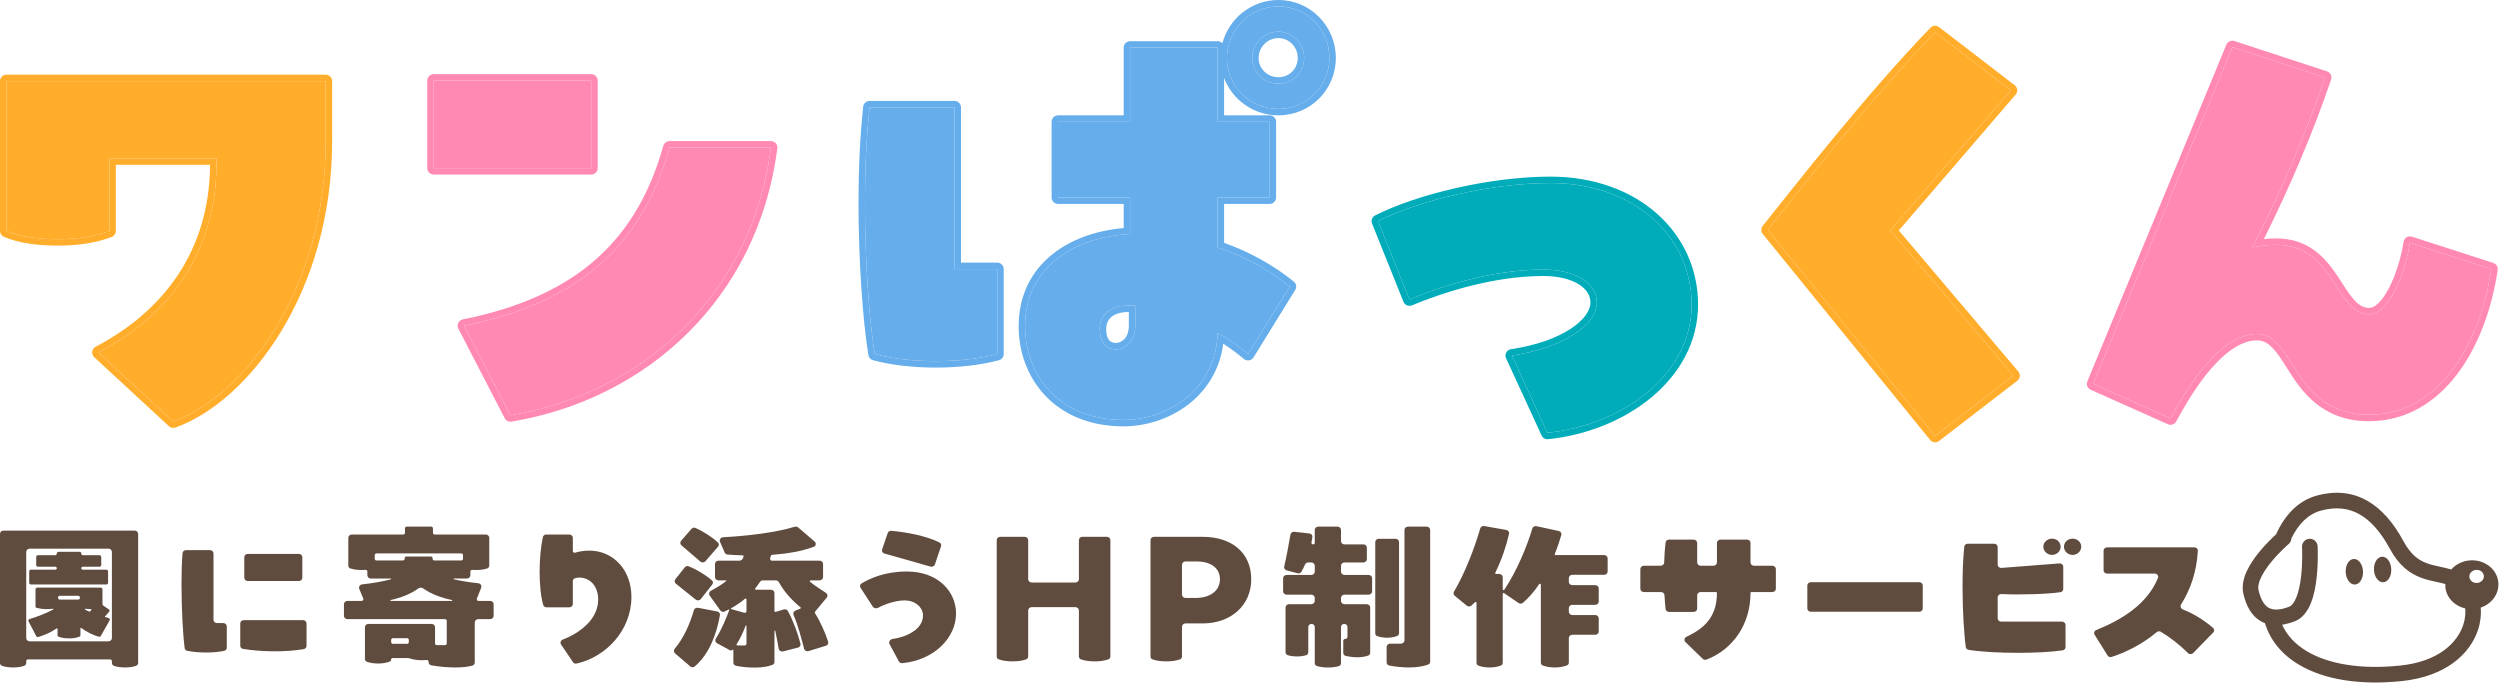 <svg width="587" height="161" viewBox="0 0 587 161" fill="none" xmlns="http://www.w3.org/2000/svg">
<path d="M565.86 57.007L584.963 63.173C582.303 81.066 572.51 97.388 556.188 97.388C545.911 97.388 541.438 90.739 538.294 85.661C535.876 81.792 533.7 78.406 529.952 78.406C520.038 78.406 511.574 94.849 509.64 98.235L491.504 90.134L524.148 11.063L545.911 18.197C541.559 31.012 535.634 44.916 528.864 58.095C530.677 57.732 532.491 57.49 534.425 57.49C548.329 57.49 548.329 73.812 556.309 73.812C560.782 73.812 564.651 64.624 565.86 57.007Z" fill="#FF89B2"/>
<path d="M522.814 10.354C523.155 9.711 523.915 9.396 524.619 9.627L546.382 16.76C546.766 16.886 547.083 17.16 547.263 17.52C547.444 17.881 547.471 18.3 547.342 18.682C543.254 30.718 537.791 43.696 531.548 56.141C532.481 56.038 533.436 55.979 534.425 55.979C542.164 55.979 546.035 60.619 548.844 64.809C550.296 66.974 551.361 68.834 552.615 70.267C553.808 71.629 554.925 72.3 556.309 72.3L556.309 73.812L555.94 73.8C548.326 73.305 548.112 57.49 534.425 57.49C532.491 57.49 530.677 57.732 528.864 58.095C535.634 44.916 541.559 31.012 545.911 18.197L524.148 11.063L491.504 90.134L509.64 98.235C511.574 94.849 520.038 78.406 529.952 78.406C533.7 78.406 535.876 81.792 538.294 85.661C541.339 90.58 545.633 96.975 555.242 97.37L556.188 97.388C572 97.388 581.685 82.071 584.693 64.846L584.963 63.173L565.86 57.007C564.651 64.624 560.782 73.812 556.309 73.812L556.309 72.3C556.886 72.3 557.609 72.004 558.467 71.173C559.318 70.347 560.169 69.115 560.965 67.572C562.556 64.491 563.783 60.45 564.367 56.77L564.403 56.609C564.503 56.24 564.741 55.921 565.07 55.719C565.446 55.488 565.904 55.433 566.324 55.568L585.427 61.735C586.13 61.962 586.567 62.664 586.458 63.395C585.102 72.519 581.917 81.334 576.9 87.908C571.862 94.51 564.923 98.9 556.188 98.9C545.045 98.9 540.179 91.576 537.012 86.46C535.782 84.493 534.721 82.834 533.547 81.646C532.415 80.501 531.298 79.917 529.951 79.917C527.898 79.918 525.815 80.77 523.75 82.255C521.687 83.738 519.739 85.784 517.988 87.99C514.481 92.411 511.95 97.238 510.952 98.984C510.567 99.659 509.733 99.931 509.023 99.614L490.888 91.513C490.142 91.18 489.795 90.314 490.107 89.558L522.752 10.486L522.814 10.354Z" fill="#FF89B2"/>
<path d="M454.363 7.556L472.136 21.219L443.845 54.104L472.741 88.199L454.363 102.345L415.07 53.983C423.17 43.828 439.734 22.669 454.363 7.556Z" fill="#FFAD2B"/>
<path d="M453.381 6.408C453.919 5.948 454.713 5.919 455.284 6.358L473.058 20.02C473.387 20.273 473.597 20.651 473.639 21.063C473.682 21.476 473.553 21.889 473.282 22.204L445.831 54.111L473.893 87.222C474.16 87.538 474.287 87.948 474.243 88.359C474.199 88.769 473.99 89.144 473.663 89.396L455.285 103.543C454.636 104.042 453.708 103.933 453.191 103.298L413.897 54.936C413.449 54.385 413.446 53.596 413.888 53.041C421.969 42.911 438.586 21.683 453.278 6.505L453.381 6.408ZM454.363 7.556C439.734 22.669 423.17 43.828 415.07 53.983L454.363 102.345L472.741 88.199L443.845 54.104L472.136 21.219L454.363 7.556Z" fill="#FFAD2B"/>
<path d="M363.341 101.62L354.998 83.485C367.331 81.671 374.948 76.109 374.948 71.032C374.948 66.558 369.991 63.294 362.374 63.294C350.041 63.294 337.588 67.525 330.939 70.306L323.563 51.929C333.115 47.093 350.041 42.982 364.066 42.982C383.894 42.982 397.194 55.677 397.194 71.515C397.194 88.079 380.872 99.807 363.341 101.62Z" fill="#00ACBA"/>
<path d="M373.436 71.031C373.436 69.43 372.572 67.931 370.713 66.764C368.829 65.582 365.987 64.804 362.373 64.804C350.335 64.804 338.1 68.949 331.521 71.7C331.148 71.856 330.729 71.856 330.356 71.7C329.982 71.543 329.687 71.244 329.536 70.869L322.161 52.491C321.87 51.764 322.181 50.934 322.88 50.58C332.663 45.627 349.827 41.471 364.066 41.471C384.555 41.471 398.705 54.678 398.705 71.515C398.705 80.336 394.349 87.807 387.81 93.259C381.283 98.701 372.528 102.188 363.496 103.122C362.853 103.189 362.238 102.839 361.967 102.252L353.626 84.116C353.427 83.684 353.443 83.183 353.67 82.764C353.897 82.346 354.307 82.059 354.778 81.989C360.784 81.106 365.551 79.321 368.771 77.216C372.06 75.067 373.436 72.805 373.436 71.031ZM374.948 71.032C374.948 76.109 367.331 81.671 354.998 83.485L363.341 101.62C380.598 99.835 396.684 88.442 397.182 72.287L397.194 71.515C397.194 55.924 384.307 43.379 364.991 42.991L364.066 42.982C350.041 42.982 333.115 47.093 323.563 51.929L330.939 70.306C337.588 67.525 350.041 63.294 362.374 63.294C369.991 63.294 374.948 66.558 374.948 71.032Z" fill="#00ACBA"/>
<path d="M300.174 1.511C306.824 1.511 312.144 6.952 312.144 13.602C312.144 20.251 306.824 25.571 300.174 25.571C293.525 25.571 288.084 20.251 288.084 13.602C288.084 6.952 293.525 1.511 300.174 1.511ZM300.174 19.647C303.56 19.647 306.219 16.987 306.219 13.602C306.219 10.216 303.56 7.436 300.174 7.436C296.789 7.436 294.008 10.216 294.008 13.602C294.008 16.987 296.789 19.647 300.174 19.647ZM265.354 28.594V11.184H285.908V28.594H298.119V46.367H285.908V58.094C292.074 60.15 297.877 63.293 302.834 67.283L293.041 83.121C290.986 81.429 288.567 79.615 285.908 78.164C285.545 91.343 274.301 98.597 263.782 98.597C248.669 98.597 240.69 88.078 240.69 76.593C240.69 63.051 251.813 55.676 265.354 54.951V46.367H248.427V28.594H265.354ZM204.177 25.208H224.126V63.172H234.161V83.121C226.06 85.297 213.849 85.418 205.386 83.121C204.056 74.9 203.089 61.117 203.089 47.455C203.089 39.717 203.451 31.858 204.177 25.208ZM266.563 76.472V71.756H264.87C261.122 71.756 258.221 73.57 258.221 77.318C258.221 80.341 259.671 82.033 261.969 82.033C264.387 82.033 266.563 79.978 266.563 76.472Z" fill="#65ADEB"/>
<path d="M312.144 13.602C312.144 6.952 306.824 1.511 300.174 1.511C293.525 1.511 288.084 6.952 288.084 13.602C288.084 20.251 293.525 25.571 300.174 25.571C306.824 25.571 312.144 20.251 312.144 13.602ZM204.177 25.208C203.451 31.858 203.089 39.717 203.089 47.455L203.1 50.016C203.211 62.818 204.139 75.413 205.386 83.121C213.849 85.418 226.06 85.297 234.161 83.121V63.172H224.126V25.208H204.177ZM265.052 76.472V73.268H264.871C263.217 73.268 261.914 73.671 261.063 74.328C260.264 74.945 259.732 75.881 259.732 77.318C259.732 78.607 260.043 79.408 260.406 79.857C260.738 80.265 261.224 80.522 261.969 80.522L261.969 82.033L261.549 82.013C259.633 81.829 258.395 80.367 258.238 77.869L258.221 77.318C258.221 73.804 260.771 71.99 264.179 71.778L264.87 71.756H266.563V76.472L266.556 76.796C266.427 80.104 264.311 82.033 261.969 82.033L261.969 80.522C263.39 80.522 265.052 79.315 265.052 76.472ZM304.708 13.602C304.708 11.012 302.686 8.947 300.174 8.947C297.623 8.947 295.519 11.051 295.519 13.602C295.519 16.113 297.584 18.135 300.174 18.136L300.174 19.647C296.789 19.647 294.008 16.987 294.008 13.602C294.008 10.216 296.789 7.436 300.174 7.436C303.56 7.436 306.219 10.216 306.219 13.602C306.219 16.987 303.56 19.647 300.174 19.647L300.174 18.136C302.724 18.136 304.708 16.152 304.708 13.602ZM225.638 61.661H234.161C234.995 61.661 235.672 62.337 235.672 63.172V83.121C235.672 83.805 235.213 84.403 234.553 84.581C226.203 86.824 213.72 86.949 204.99 84.579C204.418 84.424 203.989 83.949 203.894 83.363C202.547 75.036 201.578 61.167 201.578 47.455C201.578 39.676 201.942 31.76 202.675 25.044L202.697 24.904C202.839 24.208 203.454 23.697 204.177 23.697H224.126C224.961 23.697 225.637 24.374 225.638 25.208V61.661ZM313.654 13.602C313.654 21.086 307.658 27.082 300.174 27.082C294.358 27.082 289.348 23.453 287.419 18.301V27.082H298.119C298.954 27.083 299.631 27.759 299.631 28.594V46.366C299.631 47.201 298.954 47.877 298.119 47.877H287.419V57.017C293.366 59.127 298.96 62.224 303.782 66.106C304.376 66.584 304.521 67.429 304.12 68.078L294.326 83.917C294.097 84.288 293.718 84.541 293.287 84.612C292.857 84.683 292.417 84.566 292.08 84.289C290.613 83.08 288.979 81.829 287.222 80.704C285.567 93.315 274.218 100.109 263.782 100.109C255.855 100.108 249.673 97.339 245.476 92.946C241.295 88.57 239.179 82.68 239.179 76.592C239.179 69.358 242.171 63.701 246.992 59.792C251.446 56.181 257.389 54.114 263.842 53.545V47.877H248.428C247.594 47.877 246.917 47.201 246.917 46.366V28.594C246.917 27.759 247.594 27.082 248.428 27.082H263.842V11.184C263.842 10.35 264.519 9.673 265.354 9.673H285.908C286.347 9.673 286.74 9.861 287.016 10.16C288.55 4.33 293.878 0 300.174 0C307.678 0 313.654 6.137 313.654 13.602ZM265.354 28.594H248.427V46.367H265.354V54.951C251.813 55.676 240.69 63.051 240.69 76.593L240.696 77.131C240.938 88.226 248.655 98.274 263.079 98.59L263.782 98.597C274.301 98.597 285.545 91.343 285.908 78.164C288.567 79.615 290.986 81.429 293.041 83.121L302.834 67.283C297.877 63.293 292.074 60.15 285.908 58.094V46.367H298.119V28.594H285.908V11.184H265.354V28.594Z" fill="#65ADEB"/>
<path d="M101.834 39.476V18.922H138.83V39.476H101.834ZM119.848 97.51L108.967 76.472C136.896 70.911 151.041 56.644 157.208 34.64H181.026C176.552 69.218 151.041 92.311 119.848 97.51Z" fill="#FF89B2"/>
<path d="M181.025 33.127C181.46 33.127 181.874 33.315 182.161 33.641C182.448 33.968 182.58 34.403 182.524 34.834C177.958 70.127 151.89 93.701 120.096 99C119.45 99.108 118.807 98.786 118.505 98.203L107.625 77.166C107.407 76.745 107.399 76.245 107.605 75.817C107.81 75.389 108.206 75.082 108.672 74.989C122.441 72.247 132.689 67.385 140.238 60.598C147.78 53.816 152.729 45.019 155.752 34.231L155.839 33.997C156.085 33.473 156.614 33.128 157.207 33.127H181.025ZM157.208 34.64C151.041 56.644 136.896 70.911 108.967 76.472L119.848 97.51C151.041 92.311 176.552 69.218 181.026 34.64H157.208ZM138.83 18.922H101.834V39.476H138.83V18.922ZM140.341 39.475C140.341 40.31 139.664 40.986 138.83 40.986H101.834C100.999 40.986 100.323 40.31 100.323 39.475V18.922C100.323 18.087 100.999 17.411 101.834 17.411H138.83C139.664 17.411 140.341 18.087 140.341 18.922V39.475Z" fill="#FF89B2"/>
<path d="M1.511 54.226V19.043H76.471V33.189C76.471 68.009 57.248 93.036 40.684 98.961L23.153 82.76C39.717 74.054 50.84 59.304 50.84 38.267V37.179H25.692V54.226C22.186 55.556 18.196 56.161 13.601 56.161C8.765 56.161 4.654 55.556 1.511 54.226Z" fill="#FFAD2B"/>
<path d="M1.511 19.043V54.226C4.458 55.473 8.255 56.081 12.703 56.153L13.601 56.161C18.196 56.161 22.186 55.556 25.692 54.226V37.179H50.84V38.267C50.84 59.304 39.717 74.054 23.153 82.76L40.684 98.961C57.248 93.036 76.471 68.009 76.471 33.189V19.043H1.511ZM77.982 33.188C77.982 50.877 73.099 66.11 66.081 77.693C59.082 89.244 49.893 97.271 41.193 100.383C40.663 100.573 40.072 100.452 39.658 100.07L22.126 83.868C21.766 83.535 21.59 83.048 21.654 82.562C21.718 82.075 22.015 81.65 22.45 81.421C38.483 72.995 49.178 58.857 49.325 38.69H27.203V54.225C27.203 54.853 26.815 55.416 26.228 55.639C22.506 57.051 18.325 57.671 13.602 57.671C8.665 57.671 4.327 57.057 0.922 55.617C0.363 55.38 0 54.832 0 54.225V19.043C0 18.209 0.677 17.532 1.511 17.532H76.471C77.306 17.532 77.982 18.209 77.982 19.043V33.188Z" fill="#FFAD2B"/>
<path d="M0.465 156.332C0.174 156.229 0 155.957 0 155.665V125.351C0 124.924 0.368 124.579 0.821 124.579H31.614C32.068 124.579 32.435 124.924 32.435 125.351V155.645C32.435 155.947 32.248 156.226 31.946 156.33C31.186 156.59 30.368 156.721 29.356 156.721C28.347 156.721 27.475 156.591 26.742 156.332C26.451 156.229 26.276 155.957 26.276 155.665V155.216C26.276 155.003 26.093 154.83 25.866 154.83H6.569C6.342 154.83 6.159 155.003 6.159 155.216V155.655C6.159 155.952 5.978 156.228 5.681 156.33C4.924 156.59 4.057 156.721 3.079 156.721C2.07 156.721 1.199 156.591 0.465 156.332ZM26.276 129.595C26.276 129.169 25.909 128.823 25.455 128.823H6.98C6.526 128.823 6.159 129.169 6.159 129.595V149.814C6.159 150.24 6.526 150.585 6.98 150.585H25.455C25.909 150.585 26.276 150.24 26.276 149.814V129.595ZM23.772 132.682C23.772 132.895 23.588 133.068 23.361 133.068H19.461C19.257 133.068 19.092 133.223 19.092 133.415C19.092 133.607 19.257 133.762 19.461 133.762H24.963C25.189 133.762 25.373 133.935 25.373 134.148V136.849C25.373 137.062 25.189 137.235 24.963 137.235H7.267C7.04 137.235 6.857 137.062 6.857 136.849V134.148C6.857 133.935 7.04 133.762 7.267 133.762H12.974C13.178 133.762 13.344 133.607 13.344 133.415C13.344 133.223 13.178 133.068 12.974 133.068H8.909C8.683 133.068 8.499 132.895 8.499 132.682V130.753C8.499 130.539 8.683 130.367 8.909 130.367H12.933C13.16 130.367 13.344 130.194 13.344 129.981V129.942C13.344 129.729 13.527 129.556 13.754 129.556H18.681C18.908 129.556 19.092 129.729 19.092 129.942V129.981C19.092 130.194 19.275 130.367 19.502 130.367H23.361C23.588 130.367 23.772 130.539 23.772 130.753V132.682ZM8.641 142.748C8.46 142.707 8.335 142.553 8.335 142.378V138.354C8.335 138.141 8.518 137.968 8.745 137.968H23.649C23.876 137.968 24.059 138.141 24.059 138.354V141.862C24.059 141.985 24.122 142.101 24.229 142.174L25.554 143.08C25.729 143.199 25.776 143.427 25.649 143.592C25.385 143.938 25.034 144.34 24.657 144.729C24.608 144.78 24.629 144.862 24.698 144.884C24.944 144.961 25.227 145.036 25.481 145.1C25.739 145.164 25.868 145.436 25.743 145.658L23.676 149.316C23.588 149.472 23.397 149.553 23.216 149.504C21.747 149.106 20.32 148.35 19.054 147.429C18.986 147.38 18.886 147.425 18.886 147.505V149.146C18.886 149.295 18.796 149.431 18.65 149.489C17.878 149.796 17.149 149.891 16.218 149.891C15.26 149.891 14.401 149.767 13.73 149.49C13.591 149.433 13.508 149.3 13.508 149.157V147.612C13.508 147.533 13.412 147.487 13.344 147.533C12.071 148.389 10.631 149.085 8.993 149.566C8.803 149.622 8.599 149.537 8.511 149.369L6.698 145.896C6.587 145.684 6.704 145.429 6.943 145.355C8.661 144.829 10.682 144.083 12.492 143.118C12.592 143.065 12.532 142.915 12.418 142.93C11.993 142.988 11.526 143.023 11.003 143.023C10.11 143.023 9.34 142.906 8.641 142.748ZM14.041 139.897C13.815 139.897 13.631 140.07 13.631 140.283V140.399C13.631 140.612 13.815 140.785 14.041 140.785H18.352C18.579 140.785 18.763 140.612 18.763 140.399V140.283C18.763 140.07 18.579 139.897 18.352 139.897H14.041ZM20.862 143.571C21 143.634 21.165 143.589 21.249 143.468L21.488 143.12C21.517 143.078 21.485 143.023 21.432 143.023C20.936 143.023 20.485 142.995 20.07 142.938C19.951 142.922 19.881 143.098 19.987 143.151C20.275 143.296 20.568 143.437 20.862 143.571Z" fill="#604C3F"/>
<path d="M42.871 129.854C42.909 129.464 43.261 129.17 43.678 129.17H49.31C49.763 129.17 50.131 129.516 50.131 129.942V145.531C50.131 145.957 50.498 146.302 50.952 146.302H52.43C52.883 146.302 53.251 146.648 53.251 147.074V152.087C53.251 152.432 53.009 152.737 52.651 152.814C51.363 153.094 49.925 153.209 48.365 153.209C46.761 153.209 45.063 153.064 43.918 152.798C43.62 152.729 43.408 152.493 43.367 152.207C42.949 149.252 42.617 142.861 42.617 137.196C42.617 134.41 42.682 131.808 42.871 129.854ZM58.178 136.425C57.724 136.425 57.357 136.079 57.357 135.653V130.83C57.357 130.403 57.724 130.058 58.178 130.058H70.167C70.62 130.058 70.988 130.403 70.988 130.83V135.653C70.988 136.079 70.62 136.425 70.167 136.425H58.178ZM57.07 152.362C56.686 152.298 56.413 151.981 56.413 151.614V146.38C56.413 145.953 56.78 145.608 57.234 145.608H71.152C71.606 145.608 71.973 145.953 71.973 146.38V151.666C71.973 152.027 71.709 152.341 71.332 152.408C67.328 153.128 61.431 153.094 57.07 152.362Z" fill="#604C3F"/>
<path d="M112.287 136.943C112.826 136.998 113.172 137.513 112.984 137.99L111.963 140.573C111.863 140.825 112.062 141.093 112.348 141.093H115.083C115.537 141.093 115.904 141.439 115.904 141.865V144.605C115.904 145.031 115.537 145.376 115.083 145.376H112.291C111.838 145.376 111.47 145.722 111.47 146.148V155.584C111.47 155.898 111.269 156.184 110.95 156.276C109.884 156.58 108.477 156.721 106.831 156.721C105.167 156.721 103.27 156.564 101.29 156.223C100.906 156.157 100.631 155.84 100.631 155.473V155.363C100.631 155.124 100.403 154.943 100.151 154.97C99.812 155.005 99.46 155.023 99.071 155.023C97.95 155.023 96.939 154.852 96.139 154.574C96.041 154.54 95.938 154.521 95.833 154.521H92.167C91.989 154.521 91.845 154.657 91.845 154.824C91.845 155.062 91.697 155.281 91.459 155.364C90.701 155.627 89.778 155.795 88.765 155.795C87.769 155.795 86.907 155.643 86.179 155.401C85.874 155.3 85.686 155.02 85.686 154.717V147.267C85.686 146.841 86.054 146.495 86.507 146.495H101.329C101.782 146.495 102.15 146.841 102.15 147.267V151.087C102.15 151.3 102.334 151.473 102.561 151.473H104.49C104.717 151.473 104.901 151.3 104.901 151.087V145.762C104.901 145.549 104.717 145.376 104.49 145.376H81.581C81.127 145.376 80.759 145.031 80.759 144.605V141.865C80.759 141.439 81.127 141.093 81.581 141.093H84.922C85.211 141.093 85.409 140.821 85.305 140.568L84.355 138.266C84.158 137.788 84.502 137.265 85.045 137.208C87.481 136.951 89.767 136.551 91.759 136.027C91.873 135.997 91.849 135.846 91.731 135.846H87.082C86.629 135.846 86.261 135.5 86.261 135.074V134.189C86.261 133.96 86.051 133.783 85.809 133.801C85.525 133.823 85.224 133.839 84.906 133.839C83.909 133.839 83.019 133.713 82.28 133.48C81.974 133.384 81.786 133.104 81.786 132.8V126.277C81.786 125.85 82.153 125.505 82.607 125.505H94.678C94.904 125.505 95.088 125.332 95.088 125.119V124.039C95.088 123.826 95.272 123.653 95.499 123.653H101.247C101.474 123.653 101.657 123.826 101.657 124.039V125.119C101.657 125.332 101.841 125.505 102.068 125.505H114.057C114.51 125.505 114.878 125.85 114.878 126.277V132.79C114.878 133.099 114.683 133.382 114.372 133.48C113.632 133.713 112.796 133.839 111.798 133.839C111.48 133.839 111.179 133.823 110.895 133.801C110.653 133.783 110.444 133.96 110.444 134.189V135.074C110.444 135.5 110.076 135.846 109.622 135.846H106.609C106.489 135.846 106.468 136.002 106.585 136.028C108.316 136.415 110.228 136.731 112.287 136.943ZM101.165 130.675C101.391 130.675 101.575 130.848 101.575 131.061V131.216C101.575 131.429 101.759 131.601 101.986 131.601H108.309C108.535 131.601 108.719 131.429 108.719 131.216V130.328C108.719 130.115 108.535 129.942 108.309 129.942H88.396C88.169 129.942 87.985 130.115 87.985 130.328V131.216C87.985 131.429 88.169 131.601 88.396 131.601H94.596C94.822 131.601 95.006 131.429 95.006 131.216V131.061C95.006 130.848 95.19 130.675 95.417 130.675H101.165ZM99.332 138.146C99.009 137.918 98.561 137.922 98.241 138.154C96.404 139.488 94.182 140.338 91.749 140.885C91.628 140.912 91.649 141.093 91.773 141.093H106.088C106.213 141.093 106.233 140.906 106.111 140.881C103.59 140.354 101.26 139.503 99.332 138.146ZM95.581 151.164C95.808 151.164 95.992 150.991 95.992 150.778V150.238C95.992 150.025 95.808 149.852 95.581 149.852H92.255C92.029 149.852 91.845 150.025 91.845 150.238V150.778C91.845 150.991 92.029 151.164 92.255 151.164H95.581Z" fill="#604C3F"/>
<path d="M138.362 129.286C143.987 129.286 148.257 133.801 148.257 140.167C148.257 147.987 142.293 154.269 135.379 155.799C135.05 155.872 134.712 155.734 134.531 155.466L131.74 151.339C131.454 150.917 131.665 150.354 132.158 150.165C135.92 148.72 140.456 145.533 140.456 140.785C140.456 137.698 138.609 135.614 136.022 135.614C135.641 135.614 135.281 135.673 134.926 135.806C134.655 135.907 134.503 136.169 134.503 136.443V141.827C134.503 142.253 134.135 142.598 133.682 142.598H128.324C127.969 142.598 127.652 142.385 127.558 142.063C126.977 140.065 126.702 137.232 126.702 134.302C126.702 131.369 126.978 128.338 127.466 126.1C127.542 125.75 127.874 125.505 128.255 125.505H133.682C134.135 125.505 134.503 125.85 134.503 126.277V129.39C134.503 129.658 134.787 129.845 135.06 129.765C136.118 129.454 137.211 129.286 138.362 129.286Z" fill="#604C3F"/>
<path d="M193.931 139.205C194.322 139.455 194.407 139.962 194.117 140.313L191.418 143.584C191.313 143.711 191.303 143.885 191.39 144.022C192.66 146.04 193.823 148.675 194.452 150.704C194.572 151.092 194.335 151.494 193.926 151.62L189.856 152.876C189.406 153.015 188.926 152.77 188.811 152.339C188.217 150.121 187.383 146.815 186.331 144.412C186.154 144.007 186.345 143.536 186.773 143.365L187.897 142.915C188.038 142.858 188.066 142.682 187.95 142.588C186.154 141.138 184.168 139.076 182.892 136.713C182.747 136.445 182.458 136.27 182.139 136.27H179.145C178.857 136.27 178.591 136.413 178.438 136.643C178.089 137.165 177.721 137.67 177.334 138.156C177.232 138.285 177.328 138.47 177.499 138.47H181.021C181.474 138.47 181.842 138.815 181.842 139.241V143.492C181.842 143.622 181.977 143.715 182.11 143.676L184.04 143.097C184.41 142.986 184.813 143.133 184.992 143.457C186.274 145.771 187.382 148.918 187.953 151.149C188.055 151.546 187.796 151.943 187.377 152.05L183.858 152.949C183.393 153.068 182.919 152.786 182.838 152.339C182.603 151.032 182.355 149.571 182.035 148.133C182.01 148.021 181.842 148.038 181.842 148.153V155.444C181.842 155.71 181.698 155.962 181.441 156.074C179.442 156.951 175.59 156.914 172.801 156.323C172.44 156.246 172.193 155.939 172.193 155.592V152.635C172.193 152.532 172.055 152.487 171.988 152.568C171.847 152.737 171.595 152.783 171.397 152.676L168.372 151.043C167.954 150.818 167.832 150.305 168.084 149.919C169.404 147.895 170.473 145.27 171.24 143.228C171.272 143.143 171.175 143.068 171.092 143.111C170.787 143.272 170.473 143.43 170.155 143.582C169.795 143.754 169.358 143.64 169.132 143.325L166.627 139.836C166.355 139.456 166.493 138.939 166.917 138.714C168.359 137.951 169.526 137.205 170.505 136.438C170.578 136.381 170.534 136.27 170.439 136.27H168.704C168.25 136.27 167.882 135.925 167.882 135.499V132.412C167.882 131.985 168.25 131.64 168.704 131.64H173.636C173.979 131.64 174.285 131.44 174.405 131.139L174.597 130.659C174.646 130.534 174.551 130.401 174.41 130.397C173.176 130.362 171.995 130.301 170.845 130.213C170.538 130.19 170.273 130.005 170.157 129.738L169.061 127.213C168.847 126.719 169.218 126.174 169.785 126.144C175.724 125.833 182.257 125.012 186.593 123.684C186.879 123.596 187.195 123.656 187.418 123.847L191.279 127.156C191.712 127.527 191.603 128.19 191.058 128.392C188.199 129.448 184.823 130.016 181.344 130.267C181.154 130.281 180.999 130.414 180.962 130.589C180.922 130.778 180.876 130.967 180.828 131.151C180.763 131.398 180.959 131.64 181.23 131.64H192.435C192.888 131.64 193.256 131.985 193.256 132.412V135.499C193.256 135.925 192.888 136.27 192.435 136.27H190.334C190.147 136.27 190.059 136.485 190.2 136.6C191.389 137.573 192.7 138.418 193.931 139.205ZM168.58 127.389C168.854 127.652 168.854 128.065 168.606 128.35L165.639 131.778C165.341 132.122 164.797 132.16 164.449 131.861L159.999 128.043C159.677 127.766 159.641 127.301 159.917 126.984L162.363 124.175C162.593 123.911 162.98 123.818 163.308 123.964C165.03 124.73 167.225 126.084 168.58 127.389ZM167.168 136.284C167.451 136.536 167.47 136.945 167.238 137.239L164.547 140.659C164.264 141.019 163.715 141.078 163.353 140.787L158.696 137.049C158.367 136.784 158.312 136.326 158.572 136L160.789 133.211C161.004 132.942 161.38 132.832 161.709 132.963C163.408 133.638 165.757 135.024 167.168 136.284ZM171.653 142.833C171.577 142.876 171.591 142.984 171.677 143.008L174.744 143.876C175.007 143.951 175.273 143.765 175.273 143.507V140.737C175.273 140.567 175.054 140.478 174.92 140.593C173.949 141.418 172.86 142.141 171.653 142.833ZM162.923 143.277C163.037 142.877 163.46 142.625 163.892 142.708L168.4 143.572C168.824 143.654 169.11 144.031 169.041 144.433C168.3 148.754 166.548 153.6 163.12 156.49C162.82 156.743 162.367 156.726 162.07 156.471L158.503 153.413C158.171 153.129 158.145 152.648 158.424 152.318C160.497 149.864 161.988 146.533 162.923 143.277ZM175.273 146.962C175.273 146.852 175.103 146.827 175.065 146.931C174.543 148.359 173.85 149.864 172.963 151.253C172.879 151.383 172.978 151.55 173.14 151.55H174.862C175.089 151.55 175.273 151.377 175.273 151.164V146.962Z" fill="#604C3F"/>
<path d="M220.58 127.367C220.92 127.535 221.073 127.911 220.957 128.255L219.512 132.536C219.376 132.938 218.922 133.163 218.492 133.041L207.668 129.976C207.228 129.851 206.983 129.412 207.123 129.001L208.433 125.165C208.55 124.822 208.903 124.6 209.284 124.636C212.813 124.966 217.285 125.749 220.58 127.367ZM211.845 155.713C211.517 155.744 211.205 155.576 211.056 155.3L208.868 151.243C208.591 150.73 208.988 150.108 209.594 150.025C212.579 149.618 216.721 147.912 216.721 144.489C216.721 142.675 214.956 140.978 212.41 140.978C210.34 140.978 207.735 141.848 206.223 142.695C205.787 142.939 205.191 142.845 204.927 142.438L202.053 138.006C201.828 137.659 201.926 137.206 202.29 136.987C204.277 135.793 207.834 134.187 212.903 134.187C220.417 134.187 224.481 139.048 224.481 144.026C224.481 149.791 219.313 155.004 211.845 155.713Z" fill="#604C3F"/>
<path d="M253.325 126.817C253.325 126.391 253.693 126.045 254.146 126.045H259.895C260.348 126.045 260.716 126.391 260.716 126.817V154.143C260.716 154.444 260.531 154.722 260.23 154.825C259.279 155.153 258.21 155.293 257.021 155.293C255.812 155.293 254.69 155.129 253.803 154.825C253.506 154.723 253.325 154.448 253.325 154.151V143.331C253.325 142.905 252.958 142.56 252.504 142.56H242.24C241.786 142.56 241.419 142.905 241.419 143.331V154.143C241.419 154.444 241.234 154.722 240.933 154.825C239.983 155.153 238.913 155.293 237.724 155.293C236.515 155.293 235.394 155.129 234.506 154.825C234.209 154.723 234.029 154.448 234.029 154.151V126.817C234.029 126.391 234.396 126.045 234.85 126.045H240.598C241.051 126.045 241.419 126.391 241.419 126.817V136C241.419 136.426 241.786 136.772 242.24 136.772H252.504C252.958 136.772 253.325 136.426 253.325 136V126.817Z" fill="#604C3F"/>
<path d="M282.376 126.045C289.274 126.045 293.79 129.826 293.79 136C293.79 142.212 288.945 146.38 282.376 146.38H278.353C277.899 146.38 277.531 146.725 277.531 147.151V154.143C277.531 154.444 277.347 154.722 277.046 154.825C276.095 155.153 275.025 155.293 273.836 155.293C272.628 155.293 271.506 155.129 270.618 154.825C270.321 154.723 270.141 154.448 270.141 154.151V126.817C270.141 126.391 270.509 126.045 270.962 126.045H282.376ZM280.734 140.399C284.059 140.399 286.441 138.778 286.441 136C286.441 133.415 284.347 131.833 280.98 131.833H278.353C277.899 131.833 277.531 132.178 277.531 132.605V139.627C277.531 140.053 277.899 140.399 278.353 140.399H280.734Z" fill="#604C3F"/>
<path d="M315.685 132.064C315.232 132.064 314.864 132.41 314.864 132.836V134.225C314.864 134.651 315.232 134.997 315.685 134.997H321.351C321.805 134.997 322.172 135.342 322.172 135.769V138.855C322.172 139.282 321.805 139.627 321.351 139.627H315.685C315.232 139.627 314.864 139.973 314.864 140.399V141.093C314.864 141.52 315.232 141.865 315.685 141.865H320.9C321.353 141.865 321.721 142.211 321.721 142.637V153.266C321.721 153.561 321.543 153.836 321.247 153.937C320.038 154.349 318.228 154.52 315.995 154.014C315.639 153.934 315.398 153.629 315.398 153.285V150.47C315.398 150.214 315.619 150.007 315.891 150.007C316.163 150.007 316.383 149.799 316.383 149.544V147.209C316.383 146.815 316.043 146.495 315.624 146.495C315.204 146.495 314.864 146.815 314.864 147.209V155.724C314.864 156.006 314.703 156.271 314.424 156.372C313.685 156.641 312.806 156.721 311.785 156.721C310.776 156.721 309.905 156.617 309.172 156.368C308.879 156.268 308.706 155.996 308.706 155.703V147.209C308.706 146.815 308.366 146.495 307.946 146.495C307.527 146.495 307.186 146.815 307.186 147.209V153.15C307.186 153.465 306.984 153.754 306.663 153.848C306.008 154.039 305.327 154.135 304.518 154.135C303.696 154.135 302.996 154.021 302.38 153.845C302.056 153.753 301.849 153.463 301.849 153.144V142.637C301.849 142.211 302.217 141.865 302.67 141.865H307.884C308.338 141.865 308.706 141.52 308.706 141.093V140.399C308.706 139.973 308.338 139.627 307.884 139.627H302.095C301.642 139.627 301.274 139.282 301.274 138.855V135.769C301.274 135.342 301.642 134.997 302.095 134.997H307.884C308.338 134.997 308.706 134.651 308.706 134.225V132.836C308.706 132.41 308.338 132.064 307.884 132.064H307.183C306.84 132.064 306.534 132.266 306.407 132.566C306.143 133.189 305.864 133.763 305.568 134.268C305.393 134.568 305.016 134.701 304.666 134.608L302.112 133.925C301.69 133.813 301.436 133.407 301.531 133.004C302.025 130.895 302.617 127.809 303.001 125.513C303.07 125.1 303.473 124.811 303.914 124.861L307.45 125.26C307.896 125.31 308.218 125.688 308.155 126.105C308.096 126.496 308.023 126.91 307.931 127.384C307.887 127.61 308.071 127.82 308.316 127.82C308.531 127.82 308.706 127.656 308.706 127.453V124.424C308.706 123.998 309.073 123.653 309.527 123.653H314.043C314.497 123.653 314.864 123.998 314.864 124.424V127.048C314.864 127.474 315.232 127.82 315.685 127.82H320.119C320.573 127.82 320.941 128.166 320.941 128.592V131.293C320.941 131.719 320.573 132.064 320.119 132.064H315.685ZM329.768 124.424C329.768 123.998 330.136 123.653 330.589 123.653H334.982C335.436 123.653 335.803 123.998 335.803 124.424V155.363C335.803 155.631 335.658 155.884 335.398 155.996C334.273 156.479 332.502 156.721 330.794 156.721C329.53 156.721 327.788 156.571 326.214 156.272C325.841 156.202 325.58 155.89 325.58 155.532V151.897C325.58 151.471 325.948 151.126 326.401 151.126H328.947C329.4 151.126 329.768 150.78 329.768 150.354V124.424ZM328.495 148.661C328.495 148.963 328.308 149.242 328.007 149.35C327.284 149.608 326.576 149.737 325.703 149.737C324.834 149.737 324.019 149.609 323.347 149.353C323.071 149.247 322.911 148.984 322.911 148.704V127.28C322.911 126.854 323.279 126.508 323.733 126.508H327.674C328.128 126.508 328.495 126.854 328.495 127.28V148.661Z" fill="#604C3F"/>
<path d="M376.655 130.328C377.109 130.328 377.476 130.674 377.476 131.1V134.187C377.476 134.613 377.109 134.958 376.655 134.958H369.183C368.729 134.958 368.362 135.304 368.362 135.73V136.618C368.362 137.044 368.729 137.389 369.183 137.389H374.561C375.015 137.389 375.382 137.735 375.382 138.161V141.248C375.382 141.674 375.015 142.019 374.561 142.019H369.183C368.729 142.019 368.362 142.365 368.362 142.791V143.64C368.362 144.066 368.729 144.412 369.183 144.412H374.561C375.015 144.412 375.382 144.757 375.382 145.183V148.27C375.382 148.697 375.015 149.042 374.561 149.042H369.183C368.729 149.042 368.362 149.388 368.362 149.814V155.569C368.362 155.871 368.176 156.149 367.876 156.256C367.035 156.558 366.142 156.721 365.077 156.721C363.981 156.721 363.056 156.559 362.255 156.26C361.966 156.151 361.792 155.88 361.792 155.588V137.259C361.792 137.061 361.51 136.989 361.399 137.156C360.244 138.899 358.839 140.497 357.548 141.567C357.272 141.796 356.865 141.801 356.567 141.598L353.168 139.272C353.032 139.179 352.842 139.27 352.842 139.428V155.606C352.842 155.909 352.655 156.187 352.354 156.293C351.583 156.564 350.742 156.721 349.763 156.721C348.753 156.721 347.881 156.565 347.147 156.296C346.857 156.19 346.683 155.919 346.683 155.626V141.544C346.683 141.369 346.455 141.284 346.325 141.41C346.034 141.693 345.741 141.964 345.44 142.219C345.145 142.469 344.7 142.458 344.401 142.213L341.571 139.893C341.274 139.649 341.203 139.243 341.396 138.919C343.827 134.831 346.183 128.887 347.556 124.082C347.668 123.689 348.082 123.442 348.508 123.517L353.679 124.436C354.124 124.515 354.418 124.917 354.325 125.333C353.721 128.033 352.633 131.356 351.091 134.49C351.027 134.618 351.127 134.765 351.277 134.765H352.021C352.474 134.765 352.842 135.111 352.842 135.537V138.366C352.842 138.557 353.104 138.631 353.212 138.469C356.054 134.227 358.491 128.481 359.78 124.106C359.898 123.704 360.331 123.457 360.764 123.55L365.994 124.675C366.439 124.771 366.716 125.189 366.6 125.604C366.221 126.969 365.708 128.489 365.063 130.064C365.011 130.191 365.11 130.328 365.255 130.328H376.655Z" fill="#604C3F"/>
<path d="M402.316 132.836C402.769 132.836 403.137 132.491 403.137 132.064V127.473C403.137 127.047 403.505 126.701 403.958 126.701H410.199C410.652 126.701 411.02 127.047 411.02 127.473V132.064C411.02 132.491 411.388 132.836 411.841 132.836H416.152C416.606 132.836 416.973 133.182 416.973 133.608V138.238C416.973 138.664 416.606 139.01 416.152 139.01H411.225C411.112 139.01 411.02 139.096 411.02 139.203C411.02 146.534 406.966 152.437 400.681 154.876C400.38 154.993 400.034 154.919 399.807 154.699L395.751 150.768C395.352 150.381 395.488 149.738 396.003 149.5C400.682 147.341 403.137 144.375 403.137 139.203C403.137 139.096 403.045 139.01 402.932 139.01H399.319C398.865 139.01 398.497 139.355 398.497 139.782V142.907C398.497 143.333 398.13 143.679 397.676 143.679H391.885C391.466 143.679 391.114 143.382 391.073 142.989C390.969 141.968 390.884 140.878 390.818 139.746C390.794 139.334 390.434 139.01 389.995 139.01H385.975C385.522 139.01 385.154 138.664 385.154 138.238V133.608C385.154 133.182 385.522 132.836 385.975 132.836H389.917C390.37 132.836 390.737 132.491 390.746 132.064C390.781 130.436 390.92 128.845 391.073 127.393C391.115 127 391.468 126.701 391.888 126.701H397.676C398.13 126.701 398.497 127.047 398.497 127.473V132.064C398.497 132.491 398.865 132.836 399.319 132.836H402.316Z" fill="#604C3F"/>
<path d="M425.185 143.64C424.731 143.64 424.363 143.295 424.363 142.868V137.466C424.363 137.04 424.731 136.695 425.185 136.695H450.64C451.094 136.695 451.461 137.04 451.461 137.466V142.868C451.461 143.295 451.094 143.64 450.64 143.64H425.185Z" fill="#604C3F"/>
<path d="M481.824 130.289C480.716 130.289 479.772 129.441 479.772 128.36C479.772 127.318 480.716 126.47 481.824 126.47C482.933 126.47 483.836 127.318 483.836 128.36C483.836 129.441 482.933 130.289 481.824 130.289ZM486.669 126.47C487.737 126.47 488.681 127.318 488.681 128.36C488.681 129.441 487.737 130.289 486.669 130.289C485.52 130.289 484.616 129.441 484.616 128.36C484.616 127.318 485.52 126.47 486.669 126.47ZM469.933 139.484C469.458 139.461 469.056 139.814 469.056 140.261V145.183C469.056 145.61 469.423 145.955 469.877 145.955H484.165C484.618 145.955 484.986 146.301 484.986 146.727V151.953C484.986 152.324 484.707 152.643 484.317 152.701C481.7 153.091 477.78 153.286 473.859 153.286C469.443 153.286 464.99 153.05 462.216 152.577C461.883 152.521 461.628 152.27 461.582 151.955C461.164 149.138 460.803 143.457 460.803 137.775C460.803 134.462 460.908 131.117 461.215 128.346C461.258 127.957 461.609 127.666 462.024 127.666H468.235C468.688 127.666 469.056 128.011 469.056 128.437V132.577C469.056 133.028 469.466 133.383 469.944 133.346L483.563 132.288C484.042 132.251 484.452 132.606 484.452 133.057V138.305C484.452 138.671 484.181 138.987 483.797 139.044C480.691 139.508 474.373 139.698 469.933 139.484Z" fill="#604C3F"/>
<path d="M512.119 141.923C511.85 142.352 512.054 142.912 512.542 143.103C515.261 144.167 517.807 145.827 519.641 147.45C519.959 147.731 519.966 148.199 519.671 148.501L514.95 153.341C514.618 153.682 514.044 153.673 513.711 153.332C511.724 151.3 509.508 149.648 507.382 148.354C507.071 148.165 506.665 148.203 506.389 148.434C502.946 151.303 499.139 153.176 495.815 154.25C495.452 154.368 495.055 154.223 494.861 153.913L491.815 149.04C491.561 148.634 491.749 148.112 492.209 147.927C497.87 145.654 504.148 142.012 506.699 135.677C506.894 135.192 506.5 134.688 505.948 134.688H494.741C494.288 134.688 493.92 134.343 493.92 133.917V129.286C493.92 128.86 494.288 128.515 494.741 128.515H515.248C515.71 128.515 516.082 128.874 516.058 129.307C515.784 134.292 514.293 138.471 512.119 141.923Z" fill="#604C3F"/>
<path d="M544.132 116.577C548.384 115.44 552.243 115.848 555.66 117.764C559.028 119.655 561.814 122.927 564.147 127.24C565.886 130.454 567.757 131.728 569.618 132.436C570.602 132.811 571.62 133.041 572.747 133.285C573.651 133.481 574.643 133.69 575.636 134.003C576.66 132.767 578.239 131.927 580.056 131.818C583.355 131.62 586.186 133.899 586.374 136.918C586.523 139.462 584.756 141.718 582.215 142.489C582.381 144.214 582.186 146.03 581.614 147.778C579.755 153.453 574.053 158.618 563.903 159.671C554.044 160.693 545.793 159.305 540.037 155.924C535.999 153.553 533.216 150.206 532.023 146.141C531.644 146.006 531.276 145.836 530.923 145.63C528.793 144.381 527.589 142.042 526.967 139.295L526.966 139.292C526.854 138.791 526.815 138.286 526.831 137.785C526.869 136.516 527.269 135.267 527.794 134.147C528.538 132.561 529.624 131.03 530.699 129.721C531.78 128.405 532.893 127.262 533.731 126.452C533.928 126.261 534.112 126.087 534.277 125.934C534.378 125.841 534.473 125.755 534.559 125.676C534.576 125.661 534.594 125.644 534.611 125.629L534.61 125.63C534.662 125.582 534.712 125.537 534.757 125.496C534.883 125.383 534.983 125.295 535.053 125.234C535.088 125.204 535.115 125.179 535.134 125.163C535.143 125.155 535.151 125.148 535.157 125.143C535.159 125.141 535.162 125.139 535.164 125.137L535.167 125.135C535.172 125.14 535.219 125.195 535.79 125.867L535.168 125.135C535.834 124.57 536.831 124.651 537.397 125.317C537.43 125.356 537.461 125.396 537.49 125.437C537.461 125.396 537.43 125.355 537.397 125.316C536.832 124.651 535.834 124.569 535.168 125.133L535.165 125.136C535.163 125.137 535.158 125.14 535.156 125.142C535.15 125.147 535.142 125.153 535.133 125.161C535.114 125.177 535.087 125.203 535.053 125.233C534.983 125.294 534.881 125.382 534.756 125.495C534.711 125.536 534.663 125.581 534.611 125.629C534.614 125.621 534.619 125.613 534.623 125.605C536.57 121.307 539.604 117.788 544.132 116.577ZM554.111 120.523C551.498 119.057 548.503 118.684 544.95 119.633C541.839 120.465 539.481 122.842 537.772 126.343C537.771 126.79 537.583 127.235 537.216 127.547C537.216 127.547 537.214 127.549 537.213 127.549C537.21 127.552 537.204 127.556 537.198 127.561C537.184 127.573 537.161 127.594 537.132 127.619C537.074 127.67 536.984 127.748 536.872 127.849C536.645 128.053 536.318 128.353 535.929 128.729C535.148 129.484 534.126 130.536 533.144 131.731C532.288 132.773 531.494 133.889 530.915 134.984C530.905 135.003 530.894 135.021 530.884 135.04C530.805 135.191 530.73 135.342 530.66 135.492C530.392 136.063 530.209 136.588 530.102 137.062C529.971 137.649 529.957 138.161 530.053 138.593L530.159 139.026C530.472 140.238 530.888 141.151 531.372 141.817V141.819C531.724 142.304 532.111 142.66 532.523 142.901C533.058 143.214 533.752 143.405 534.659 143.372V143.369C535.459 143.34 536.429 143.139 537.598 142.684C538.219 142.443 538.876 141.724 539.445 140.291C539.995 138.904 540.341 137.143 540.545 135.346C540.748 133.566 540.804 131.831 540.807 130.535C540.809 129.89 540.797 129.358 540.786 128.99C540.783 128.891 540.779 128.803 540.776 128.729C540.773 128.665 540.771 128.61 540.769 128.565C540.767 128.518 540.765 128.481 540.764 128.458C540.764 128.448 540.763 128.439 540.763 128.434V128.265C540.771 128.103 540.803 127.947 540.856 127.8C540.888 127.712 540.929 127.627 540.975 127.547C541.008 127.489 541.045 127.433 541.085 127.381C541.355 127.026 541.773 126.785 542.252 126.758C543.019 126.714 543.69 127.225 543.875 127.942C543.887 127.99 543.898 128.038 543.906 128.088L543.922 128.25V128.254C543.923 128.256 543.923 128.26 543.923 128.263C543.924 128.272 543.924 128.284 543.924 128.299C543.925 128.306 543.925 128.314 543.925 128.323C543.927 128.35 543.929 128.384 543.931 128.424C543.936 128.532 543.942 128.691 543.948 128.89C543.96 129.289 543.974 129.858 543.972 130.544C543.971 131.052 543.961 131.628 543.939 132.251C543.902 133.304 543.828 134.49 543.69 135.706C543.472 137.623 543.085 139.699 542.387 141.459C542.21 141.905 542.002 142.354 541.761 142.786C541.627 143.026 541.481 143.262 541.324 143.489C541.171 143.71 541.007 143.923 540.832 144.125C540.269 144.771 539.583 145.307 538.743 145.633H538.741L538.742 145.634C538.71 145.647 538.677 145.658 538.646 145.67C538.512 145.721 538.378 145.77 538.245 145.817C538.182 145.839 538.119 145.86 538.056 145.882C537.973 145.909 537.89 145.936 537.808 145.963C537.71 145.994 537.611 146.025 537.513 146.054C537.478 146.065 537.443 146.075 537.408 146.085C537.035 146.192 536.667 146.28 536.305 146.35C536.29 146.353 536.274 146.356 536.259 146.359C536 146.408 535.744 146.449 535.492 146.478C536.612 149.192 538.693 151.466 541.64 153.197C546.621 156.122 554.125 157.505 563.576 156.525C572.736 155.575 577.211 151.058 578.608 146.794C579.084 145.338 579.214 143.926 579.066 142.645C576.524 142.143 574.56 140.154 574.405 137.657H574.415C574.4 137.415 574.404 137.176 574.422 136.94C573.691 136.726 572.923 136.561 572.077 136.378C570.968 136.137 569.73 135.866 568.493 135.395C565.91 134.412 563.458 132.614 561.365 128.746C559.194 124.732 556.772 122.016 554.111 120.523ZM581.399 133.556C580.327 133.629 579.494 134.472 579.556 135.461C579.619 136.449 580.546 137.189 581.618 137.127C582.7 137.064 583.522 136.21 583.459 135.221C583.397 134.233 582.481 133.494 581.399 133.556ZM552.674 131.494C553.657 131.452 554.512 132.649 554.582 134.167C554.651 135.684 553.91 136.948 552.927 136.99C551.948 137.044 551.094 135.847 551.024 134.33C550.951 132.801 551.692 131.536 552.674 131.494ZM559.312 130.969C560.291 130.915 561.146 132.112 561.215 133.63C561.288 135.159 560.548 136.423 559.565 136.466C558.582 136.508 557.727 135.31 557.658 133.793C557.588 132.275 558.33 131.012 559.312 130.969Z" fill="#604C3F"/>
<path d="M544.132 116.577L544.068 116.335L544.068 116.335L544.132 116.577ZM555.66 117.764L555.782 117.546L555.782 117.546L555.66 117.764ZM564.147 127.24L563.927 127.359L563.927 127.359L564.147 127.24ZM569.618 132.436L569.529 132.67L569.529 132.67L569.618 132.436ZM572.747 133.285L572.694 133.529L572.747 133.285ZM575.636 134.003L575.561 134.241C575.658 134.272 575.764 134.24 575.829 134.162L575.636 134.003ZM580.056 131.818L580.071 132.068L580.071 132.068L580.056 131.818ZM586.374 136.918L586.623 136.903L586.623 136.902L586.374 136.918ZM582.215 142.489L582.143 142.25C582.029 142.284 581.955 142.394 581.966 142.513L582.215 142.489ZM581.614 147.778L581.851 147.856L581.851 147.856L581.614 147.778ZM563.903 159.671L563.929 159.919L563.929 159.919L563.903 159.671ZM540.037 155.924L539.91 156.14L539.91 156.14L540.037 155.924ZM532.023 146.141L532.263 146.071C532.24 145.994 532.182 145.933 532.107 145.906L532.023 146.141ZM530.923 145.63L530.797 145.845L530.797 145.845L530.923 145.63ZM526.967 139.295L527.211 139.239C527.209 139.231 527.207 139.223 527.204 139.216L526.967 139.295ZM526.966 139.292L526.722 139.346C526.724 139.355 526.726 139.363 526.729 139.371L526.966 139.292ZM526.831 137.785L527.08 137.793L527.08 137.792L526.831 137.785ZM527.794 134.147L527.568 134.041L527.568 134.041L527.794 134.147ZM530.699 129.721L530.506 129.563L530.506 129.563L530.699 129.721ZM533.731 126.452L533.557 126.272L533.557 126.272L533.731 126.452ZM534.277 125.934L534.447 126.118L534.447 126.117L534.277 125.934ZM534.559 125.676L534.391 125.492L534.391 125.492L534.559 125.676ZM534.61 125.63L534.433 125.453C534.337 125.549 534.335 125.704 534.429 125.802C534.523 125.9 534.678 125.906 534.778 125.815L534.61 125.63ZM534.757 125.496L534.59 125.31L534.59 125.31L534.757 125.496ZM535.053 125.234L534.889 125.046L534.889 125.046L535.053 125.234ZM535.134 125.163L534.971 124.973L534.971 124.973L535.134 125.163ZM535.157 125.143L534.994 124.953L534.994 124.954L535.157 125.143ZM535.164 125.137L535.052 124.914C535.034 124.923 535.017 124.934 535.001 124.947L535.164 125.137ZM535.167 125.135L535.35 124.965C535.275 124.884 535.155 124.862 535.056 124.912L535.167 125.135ZM535.79 125.867L535.599 126.029C535.688 126.134 535.846 126.147 535.951 126.057C536.057 125.968 536.069 125.81 535.98 125.705L535.79 125.867ZM535.168 125.135L535.007 124.945C534.956 124.988 534.925 125.049 534.919 125.115C534.914 125.181 534.935 125.247 534.978 125.297L535.168 125.135ZM537.397 125.317L537.588 125.155L537.588 125.155L537.397 125.317ZM537.49 125.437L537.284 125.579C537.362 125.693 537.518 125.721 537.631 125.643C537.745 125.565 537.774 125.409 537.696 125.296L537.49 125.437ZM537.397 125.316L537.588 125.154L537.588 125.154L537.397 125.316ZM535.168 125.133L535.318 125.333C535.322 125.33 535.326 125.327 535.33 125.324L535.168 125.133ZM535.165 125.136L535.292 125.351C535.3 125.347 535.307 125.342 535.315 125.336L535.165 125.136ZM535.156 125.142L535.317 125.333L535.318 125.332L535.156 125.142ZM535.133 125.161L534.97 124.971L534.97 124.972L535.133 125.161ZM535.053 125.233L535.218 125.422L535.218 125.421L535.053 125.233ZM534.756 125.495L534.589 125.309L534.589 125.309L534.756 125.495ZM534.623 125.605L534.849 125.71L534.85 125.708L534.623 125.605ZM554.111 120.523L554.233 120.305L554.233 120.305L554.111 120.523ZM544.95 119.633L544.885 119.392L544.885 119.392L544.95 119.633ZM537.772 126.343L537.547 126.234C537.531 126.268 537.522 126.305 537.522 126.343L537.772 126.343ZM537.216 127.547L537.054 127.356C537.047 127.362 537.04 127.369 537.034 127.376L537.216 127.547ZM537.213 127.549L537.369 127.745L537.376 127.739L537.213 127.549ZM537.198 127.561L537.035 127.372L537.035 127.372L537.198 127.561ZM537.132 127.619L536.968 127.43L536.968 127.43L537.132 127.619ZM536.872 127.849L536.704 127.663L536.704 127.663L536.872 127.849ZM535.929 128.729L535.755 128.549L535.755 128.549L535.929 128.729ZM533.144 131.731L532.951 131.572L532.951 131.572L533.144 131.731ZM530.915 134.984L531.135 135.101L531.135 135.101L530.915 134.984ZM530.884 135.04L531.106 135.156L531.106 135.156L530.884 135.04ZM530.66 135.492L530.433 135.386L530.433 135.386L530.66 135.492ZM530.102 137.062L529.858 137.007L529.858 137.008L530.102 137.062ZM530.053 138.593L529.809 138.648L529.81 138.653L530.053 138.593ZM530.159 139.026L529.916 139.085L529.917 139.089L530.159 139.026ZM531.372 141.817H531.622C531.622 141.764 531.605 141.713 531.574 141.67L531.372 141.817ZM531.372 141.819H531.122C531.122 141.872 531.138 141.923 531.169 141.966L531.372 141.819ZM532.523 142.901L532.397 143.117L532.397 143.117L532.523 142.901ZM534.659 143.372L534.668 143.622C534.802 143.617 534.909 143.506 534.909 143.372H534.659ZM534.659 143.369L534.65 143.119C534.515 143.124 534.409 143.234 534.409 143.369H534.659ZM537.598 142.684L537.508 142.451L537.508 142.451L537.598 142.684ZM539.445 140.291L539.677 140.383L539.677 140.383L539.445 140.291ZM540.545 135.346L540.794 135.375L540.794 135.375L540.545 135.346ZM540.807 130.535L541.057 130.535V130.535L540.807 130.535ZM540.786 128.99L541.036 128.982L541.036 128.982L540.786 128.99ZM540.776 128.729L541.026 128.719L541.026 128.718L540.776 128.729ZM540.769 128.565L541.019 128.554L541.019 128.554L540.769 128.565ZM540.764 128.458L540.514 128.47L540.514 128.47L540.764 128.458ZM540.763 128.434H540.513L540.514 128.447L540.763 128.434ZM540.763 128.265L540.513 128.253V128.265H540.763ZM540.856 127.8L541.091 127.886L541.091 127.885L540.856 127.8ZM540.975 127.547L540.759 127.421L540.759 127.421L540.975 127.547ZM541.085 127.381L541.284 127.532L541.284 127.532L541.085 127.381ZM542.252 126.758L542.238 126.508L542.238 126.508L542.252 126.758ZM543.875 127.942L543.632 128.004L543.632 128.005L543.875 127.942ZM543.906 128.088L544.155 128.062L544.153 128.048L543.906 128.088ZM543.922 128.25H544.172C544.172 128.241 544.172 128.233 544.171 128.224L543.922 128.25ZM543.922 128.254H543.672C543.672 128.26 543.673 128.266 543.673 128.272L543.922 128.254ZM543.923 128.263L544.173 128.251L544.173 128.248L543.923 128.263ZM543.924 128.299L544.174 128.286L544.174 128.286L543.924 128.299ZM543.925 128.323L543.676 128.336L543.676 128.338L543.925 128.323ZM543.931 128.424L544.181 128.412L544.181 128.412L543.931 128.424ZM543.948 128.89L544.198 128.883V128.883L543.948 128.89ZM543.972 130.544L544.222 130.544V130.544L543.972 130.544ZM543.939 132.251L543.689 132.242L543.689 132.242L543.939 132.251ZM543.69 135.706L543.938 135.734V135.734L543.69 135.706ZM542.387 141.459L542.62 141.551L542.62 141.551L542.387 141.459ZM541.761 142.786L541.543 142.664L541.543 142.664L541.761 142.786ZM541.324 143.489L541.529 143.631L541.529 143.631L541.324 143.489ZM540.832 144.125L540.643 143.96L540.643 143.961L540.832 144.125ZM538.743 145.633V145.883C538.774 145.883 538.804 145.878 538.833 145.867L538.743 145.633ZM538.741 145.633V145.383C538.64 145.383 538.548 145.444 538.51 145.538C538.471 145.631 538.492 145.739 538.564 145.81L538.741 145.633ZM538.742 145.634L538.832 145.868C538.911 145.837 538.969 145.769 538.986 145.686C539.004 145.603 538.978 145.517 538.918 145.458L538.742 145.634ZM538.646 145.67L538.735 145.903L538.735 145.903L538.646 145.67ZM538.245 145.817L538.162 145.581L538.161 145.581L538.245 145.817ZM538.056 145.882L538.136 146.118L538.136 146.118L538.056 145.882ZM537.808 145.963L537.732 145.724L537.732 145.724L537.808 145.963ZM537.513 146.054L537.584 146.294L537.584 146.294L537.513 146.054ZM537.408 146.085L537.339 145.844L537.338 145.844L537.408 146.085ZM536.305 146.35L536.352 146.596L536.353 146.596L536.305 146.35ZM536.259 146.359L536.213 146.113L536.213 146.113L536.259 146.359ZM535.492 146.478L535.463 146.23C535.385 146.239 535.316 146.284 535.276 146.351C535.237 146.419 535.231 146.501 535.261 146.574L535.492 146.478ZM541.64 153.197L541.514 153.413L541.514 153.413L541.64 153.197ZM563.576 156.525L563.601 156.774L563.601 156.774L563.576 156.525ZM578.608 146.794L578.845 146.871L578.846 146.871L578.608 146.794ZM579.066 142.645L579.314 142.616C579.302 142.508 579.221 142.421 579.114 142.4L579.066 142.645ZM574.405 137.657V137.407C574.336 137.407 574.27 137.435 574.223 137.486C574.175 137.536 574.151 137.604 574.155 137.672L574.405 137.657ZM574.415 137.657V137.907C574.484 137.907 574.549 137.878 574.597 137.828C574.644 137.778 574.668 137.71 574.664 137.641L574.415 137.657ZM574.422 136.94L574.672 136.96C574.681 136.842 574.606 136.734 574.493 136.7L574.422 136.94ZM572.077 136.378L572.024 136.622L572.077 136.378ZM568.493 135.395L568.404 135.629L568.404 135.629L568.493 135.395ZM561.365 128.746L561.145 128.865L561.145 128.865L561.365 128.746ZM581.399 133.556L581.385 133.307L581.382 133.307L581.399 133.556ZM579.556 135.461L579.307 135.476L579.307 135.476L579.556 135.461ZM581.618 137.127L581.603 136.877L581.603 136.877L581.618 137.127ZM583.459 135.221L583.709 135.206L583.709 135.206L583.459 135.221ZM552.674 131.494L552.664 131.244L552.664 131.244L552.674 131.494ZM554.582 134.167L554.831 134.155L554.582 134.167ZM552.927 136.99L552.916 136.74L552.913 136.74L552.927 136.99ZM551.024 134.33L551.274 134.318L551.274 134.318L551.024 134.33ZM559.312 130.969L559.323 131.219L559.326 131.219L559.312 130.969ZM561.215 133.63L560.966 133.641L560.966 133.641L561.215 133.63ZM559.565 136.466L559.576 136.715L559.576 136.715L559.565 136.466ZM557.658 133.793L557.408 133.804V133.804L557.658 133.793ZM544.132 116.577L544.197 116.818C548.394 115.696 552.185 116.101 555.537 117.982L555.66 117.764L555.782 117.546C552.302 115.594 548.375 115.184 544.068 116.335L544.132 116.577ZM555.66 117.764L555.537 117.982C558.85 119.841 561.607 123.069 563.927 127.359L564.147 127.24L564.367 127.121C562.021 122.784 559.207 119.468 555.782 117.546L555.66 117.764ZM564.147 127.24L563.927 127.359C565.694 130.624 567.611 131.94 569.529 132.67L569.618 132.436L569.707 132.203C567.903 131.516 566.078 130.283 564.367 127.121L564.147 127.24ZM569.618 132.436L569.529 132.67C570.534 133.052 571.569 133.285 572.694 133.529L572.747 133.285L572.8 133.041C571.672 132.796 570.671 132.57 569.707 132.203L569.618 132.436ZM572.747 133.285L572.694 133.529C573.601 133.726 574.581 133.933 575.561 134.241L575.636 134.003L575.711 133.764C574.705 133.448 573.701 133.236 572.8 133.041L572.747 133.285ZM575.636 134.003L575.829 134.162C576.807 132.981 578.322 132.172 580.071 132.068L580.056 131.818L580.041 131.569C578.155 131.681 576.512 132.554 575.444 133.843L575.636 134.003ZM580.056 131.818L580.071 132.068C583.255 131.877 585.946 134.074 586.124 136.933L586.374 136.918L586.623 136.902C586.426 133.725 583.456 131.364 580.041 131.569L580.056 131.818ZM586.374 136.918L586.124 136.932C586.265 139.345 584.589 141.508 582.143 142.25L582.215 142.489L582.288 142.728C584.923 141.929 586.78 139.579 586.623 136.903L586.374 136.918ZM582.215 142.489L581.966 142.513C582.129 144.203 581.938 145.984 581.376 147.7L581.614 147.778L581.851 147.856C582.434 146.075 582.634 144.224 582.464 142.465L582.215 142.489ZM581.614 147.778L581.376 147.7C579.554 153.263 573.949 158.377 563.877 159.422L563.903 159.671L563.929 159.919C574.156 158.859 579.956 153.642 581.851 147.856L581.614 147.778ZM563.903 159.671L563.877 159.422C554.051 160.441 545.859 159.053 540.163 155.709L540.037 155.924L539.91 156.14C545.728 159.556 554.038 160.945 563.929 159.919L563.903 159.671ZM540.037 155.924L540.163 155.709C536.172 153.365 533.436 150.066 532.263 146.071L532.023 146.141L531.783 146.212C532.997 150.346 535.825 153.741 539.91 156.14L540.037 155.924ZM532.023 146.141L532.107 145.906C531.742 145.776 531.389 145.613 531.05 145.414L530.923 145.63L530.797 145.845C531.164 146.06 531.545 146.237 531.939 146.377L532.023 146.141ZM530.923 145.63L531.05 145.414C529.005 144.215 527.826 141.957 527.211 139.239L526.967 139.295L526.723 139.35C527.352 142.128 528.58 144.546 530.797 145.845L530.923 145.63ZM526.967 139.295L527.204 139.216L527.203 139.213L526.966 139.292L526.729 139.371L526.73 139.374L526.967 139.295ZM526.966 139.292L527.21 139.237C527.103 138.759 527.066 138.275 527.08 137.793L526.831 137.785L526.581 137.777C526.565 138.296 526.605 138.822 526.722 139.346L526.966 139.292ZM526.831 137.785L527.08 137.792C527.118 136.569 527.504 135.355 528.021 134.253L527.794 134.147L527.568 134.041C527.034 135.179 526.621 136.462 526.581 137.777L526.831 137.785ZM527.794 134.147L528.021 134.253C528.752 132.693 529.824 131.18 530.892 129.88L530.699 129.721L530.506 129.563C529.424 130.879 528.324 132.428 527.568 134.041L527.794 134.147ZM530.699 129.721L530.892 129.88C531.965 128.573 533.071 127.437 533.905 126.632L533.731 126.452L533.557 126.272C532.715 127.086 531.595 128.237 530.506 129.563L530.699 129.721ZM533.731 126.452L533.905 126.632C534.101 126.442 534.283 126.269 534.447 126.118L534.277 125.934L534.107 125.751C533.941 125.905 533.756 126.08 533.557 126.272L533.731 126.452ZM534.277 125.934L534.447 126.117C534.547 126.025 534.64 125.941 534.728 125.861L534.559 125.676L534.391 125.492C534.307 125.568 534.208 125.656 534.107 125.751L534.277 125.934ZM534.559 125.676L534.727 125.861C534.737 125.852 534.747 125.843 534.756 125.835C534.764 125.827 534.772 125.82 534.779 125.814L534.611 125.629L534.443 125.444C534.433 125.452 534.423 125.461 534.415 125.469C534.406 125.478 534.398 125.485 534.391 125.492L534.559 125.676ZM534.611 125.629L534.434 125.452L534.433 125.453L534.61 125.63L534.787 125.806L534.788 125.805L534.611 125.629ZM534.61 125.63L534.778 125.815C534.831 125.766 534.879 125.722 534.924 125.682L534.757 125.496L534.59 125.31C534.544 125.352 534.493 125.398 534.442 125.445L534.61 125.63ZM534.757 125.496L534.924 125.682C535.048 125.57 535.148 125.483 535.218 125.422L535.053 125.234L534.889 125.046C534.819 125.107 534.717 125.196 534.59 125.31L534.757 125.496ZM535.053 125.234L535.218 125.422C535.259 125.387 535.277 125.37 535.297 125.352L535.134 125.163L534.971 124.973C534.953 124.989 534.917 125.021 534.889 125.046L535.053 125.234ZM535.134 125.163L535.297 125.352C535.303 125.348 535.308 125.343 535.311 125.34C535.316 125.336 535.318 125.334 535.32 125.333L535.157 125.143L534.994 124.954C534.99 124.957 534.986 124.961 534.982 124.964C534.979 124.967 534.975 124.97 534.971 124.973L535.134 125.163ZM535.157 125.143L535.319 125.333C535.321 125.332 535.326 125.328 535.326 125.327L535.164 125.137L535.001 124.947C534.998 124.95 534.997 124.951 534.994 124.953L535.157 125.143ZM535.164 125.137L535.275 125.361L535.279 125.359L535.167 125.135L535.056 124.912L535.052 124.914L535.164 125.137ZM535.167 125.135L534.985 125.306C534.984 125.305 535.024 125.352 535.599 126.029L535.79 125.867L535.98 125.705C535.414 125.039 535.36 124.975 535.35 124.965L535.167 125.135ZM535.79 125.867L535.98 125.705L535.359 124.974L535.168 125.135L534.978 125.297L535.599 126.029L535.79 125.867ZM535.168 125.135L535.33 125.326C535.891 124.85 536.73 124.918 537.206 125.479L537.397 125.317L537.588 125.155C536.933 124.384 535.778 124.29 535.007 124.945L535.168 125.135ZM537.397 125.317L537.206 125.479C537.235 125.513 537.261 125.546 537.284 125.579L537.49 125.437L537.696 125.295C537.661 125.246 537.625 125.199 537.588 125.155L537.397 125.317ZM537.49 125.437L537.696 125.296C537.662 125.247 537.626 125.2 537.588 125.154L537.397 125.316L537.206 125.478C537.234 125.511 537.26 125.545 537.284 125.579L537.49 125.437ZM537.397 125.316L537.588 125.154C536.933 124.384 535.778 124.289 535.007 124.943L535.168 125.133L535.33 125.324C535.891 124.849 536.73 124.917 537.206 125.478L537.397 125.316ZM535.168 125.133L535.018 124.933L535.015 124.936L535.165 125.136L535.315 125.336L535.318 125.333L535.168 125.133ZM535.165 125.136L535.037 124.922C535.035 124.923 535.03 124.926 535.025 124.929C535.023 124.93 535.009 124.939 534.993 124.952L535.156 125.142L535.318 125.332C535.314 125.336 535.31 125.339 535.308 125.341C535.305 125.343 535.303 125.344 535.302 125.345C535.299 125.347 535.297 125.349 535.296 125.349C535.294 125.35 535.293 125.351 535.292 125.351L535.165 125.136ZM535.156 125.142L534.994 124.951C534.995 124.951 534.995 124.951 534.993 124.952C534.992 124.954 534.991 124.954 534.988 124.956C534.984 124.96 534.977 124.965 534.97 124.971L535.133 125.161L535.296 125.35C535.298 125.349 535.3 125.347 535.303 125.344C535.305 125.344 535.307 125.341 535.309 125.34C535.311 125.338 535.314 125.336 535.317 125.333L535.156 125.142ZM535.133 125.161L534.97 124.972C534.957 124.983 534.941 124.997 534.93 125.008C534.917 125.02 534.903 125.032 534.889 125.045L535.053 125.233L535.218 125.421C535.237 125.404 535.254 125.389 535.268 125.376C535.283 125.362 535.291 125.355 535.297 125.35L535.133 125.161ZM535.053 125.233L534.889 125.045C534.819 125.105 534.716 125.195 534.589 125.309L534.756 125.495L534.923 125.681C535.047 125.57 535.147 125.483 535.218 125.422L535.053 125.233ZM534.756 125.495L534.589 125.309C534.548 125.346 534.484 125.406 534.443 125.444L534.611 125.629L534.779 125.814C534.841 125.757 534.874 125.725 534.924 125.681L534.756 125.495ZM534.611 125.629L534.838 125.732C534.837 125.734 534.837 125.736 534.837 125.735C534.837 125.735 534.837 125.734 534.839 125.732C534.839 125.73 534.841 125.727 534.843 125.724C534.844 125.72 534.847 125.716 534.849 125.71L534.623 125.605L534.396 125.5C534.397 125.498 534.397 125.497 534.397 125.498C534.396 125.499 534.396 125.499 534.395 125.502C534.394 125.504 534.392 125.507 534.39 125.51C534.388 125.514 534.386 125.519 534.383 125.525L534.611 125.629ZM534.623 125.605L534.85 125.708C536.78 121.449 539.767 118.003 544.197 116.818L544.132 116.577L544.068 116.335C539.44 117.573 536.36 121.166 534.395 125.502L534.623 125.605ZM554.111 120.523L554.233 120.305C551.557 118.804 548.493 118.427 544.885 119.392L544.95 119.633L545.014 119.875C548.512 118.94 551.439 119.311 553.989 120.741L554.111 120.523ZM544.95 119.633L544.885 119.392C541.681 120.249 539.275 122.693 537.547 126.234L537.772 126.343L537.997 126.453C539.686 122.991 541.997 120.682 545.014 119.875L544.95 119.633ZM537.772 126.343L537.522 126.343C537.521 126.72 537.363 127.094 537.054 127.356L537.216 127.547L537.378 127.737C537.804 127.375 538.021 126.86 538.022 126.344L537.772 126.343ZM537.216 127.547L537.034 127.376C537.033 127.376 537.035 127.375 537.036 127.373C537.037 127.372 537.039 127.371 537.041 127.369C537.042 127.367 537.046 127.364 537.05 127.36L537.213 127.549L537.376 127.739C537.385 127.731 537.392 127.725 537.394 127.723C537.396 127.72 537.399 127.717 537.399 127.717L537.216 127.547ZM537.213 127.549L537.058 127.354C537.061 127.351 537.063 127.35 537.064 127.349C537.065 127.348 537.066 127.348 537.066 127.348C537.066 127.348 537.066 127.347 537.066 127.347C537.066 127.347 537.066 127.347 537.066 127.348C537.066 127.348 537.066 127.348 537.065 127.348C537.065 127.349 537.063 127.349 537.062 127.35C537.056 127.354 537.046 127.362 537.035 127.372L537.198 127.561L537.361 127.751C537.356 127.755 537.352 127.758 537.352 127.758C537.352 127.758 537.352 127.758 537.352 127.758C537.353 127.757 537.354 127.757 537.355 127.756C537.356 127.755 537.358 127.754 537.36 127.752C537.362 127.751 537.365 127.748 537.369 127.745L537.213 127.549ZM537.198 127.561L537.035 127.372C537.023 127.382 536.989 127.412 536.968 127.43L537.132 127.619L537.297 127.807C537.333 127.775 537.345 127.764 537.361 127.751L537.198 127.561ZM537.132 127.619L536.968 127.43C536.909 127.482 536.819 127.561 536.704 127.663L536.872 127.849L537.039 128.035C537.15 127.935 537.238 127.858 537.297 127.807L537.132 127.619ZM536.872 127.849L536.704 127.663C536.476 127.869 536.147 128.171 535.755 128.549L535.929 128.729L536.103 128.909C536.489 128.536 536.814 128.237 537.039 128.035L536.872 127.849ZM535.929 128.729L535.755 128.549C534.97 129.309 533.94 130.368 532.951 131.572L533.144 131.731L533.337 131.89C534.311 130.704 535.326 129.66 536.103 128.909L535.929 128.729ZM533.144 131.731L532.951 131.572C532.089 132.622 531.284 133.752 530.694 134.867L530.915 134.984L531.135 135.101C531.705 134.026 532.488 132.924 533.337 131.89L533.144 131.731ZM530.915 134.984L530.694 134.867C530.69 134.874 530.686 134.881 530.681 134.891C530.675 134.9 530.669 134.912 530.663 134.924L530.884 135.04L531.106 135.156C531.109 135.149 531.113 135.142 531.118 135.133C531.123 135.124 531.129 135.113 531.135 135.101L530.915 134.984ZM530.884 135.04L530.663 134.924C530.582 135.078 530.505 135.232 530.433 135.386L530.66 135.492L530.886 135.598C530.955 135.452 531.028 135.304 531.106 135.156L530.884 135.04ZM530.66 135.492L530.433 135.386C530.159 135.97 529.969 136.512 529.858 137.007L530.102 137.062L530.346 137.117C530.448 136.663 530.625 136.156 530.886 135.598L530.66 135.492ZM530.102 137.062L529.858 137.008C529.721 137.619 529.703 138.17 529.809 138.648L530.053 138.593L530.297 138.539C530.211 138.151 530.221 137.678 530.346 137.117L530.102 137.062ZM530.053 138.593L529.81 138.653L529.916 139.085L530.159 139.026L530.402 138.967L530.296 138.534L530.053 138.593ZM530.159 139.026L529.917 139.089C530.236 140.321 530.663 141.266 531.169 141.964L531.372 141.817L531.574 141.67C531.114 141.036 530.709 140.154 530.401 138.963L530.159 139.026ZM531.372 141.817H531.122V141.819H531.372H531.622V141.817H531.372ZM531.372 141.819L531.169 141.966C531.539 142.475 531.951 142.855 532.397 143.117L532.523 142.901L532.649 142.685C532.271 142.464 531.909 142.134 531.574 141.672L531.372 141.819ZM532.523 142.901L532.397 143.117C532.977 143.457 533.72 143.656 534.668 143.622L534.659 143.372L534.65 143.122C533.784 143.153 533.138 142.972 532.649 142.685L532.523 142.901ZM534.659 143.372H534.909V143.369H534.659H534.409V143.372H534.659ZM534.659 143.369L534.668 143.619C535.503 143.588 536.5 143.379 537.689 142.917L537.598 142.684L537.508 142.451C536.358 142.898 535.416 143.091 534.65 143.119L534.659 143.369ZM537.598 142.684L537.689 142.917C538.407 142.638 539.1 141.838 539.677 140.383L539.445 140.291L539.212 140.199C538.653 141.61 538.031 142.248 537.508 142.451L537.598 142.684ZM539.445 140.291L539.677 140.383C540.239 138.967 540.588 137.18 540.794 135.375L540.545 135.346L540.297 135.318C540.094 137.105 539.751 138.841 539.212 140.199L539.445 140.291ZM540.545 135.346L540.794 135.375C540.998 133.583 541.054 131.838 541.057 130.535L540.807 130.535L540.557 130.534C540.554 131.825 540.498 133.55 540.297 135.318L540.545 135.346ZM540.807 130.535L541.057 130.535C541.059 129.887 541.047 129.353 541.036 128.982L540.786 128.99L540.536 128.998C540.547 129.364 540.559 129.893 540.557 130.534L540.807 130.535ZM540.786 128.99L541.036 128.982C541.032 128.882 541.029 128.793 541.026 128.719L540.776 128.729L540.526 128.739C540.529 128.814 540.533 128.9 540.536 128.998L540.786 128.99ZM540.776 128.729L541.026 128.718C541.023 128.659 541.021 128.596 541.019 128.554L540.769 128.565L540.519 128.576C540.521 128.623 540.523 128.671 540.526 128.74L540.776 128.729ZM540.769 128.565L541.019 128.554C541.017 128.508 541.015 128.469 541.014 128.445L540.764 128.458L540.514 128.47C540.516 128.492 540.517 128.528 540.519 128.576L540.769 128.565ZM540.764 128.458L541.014 128.446C541.014 128.442 541.014 128.438 541.013 128.434C541.013 128.433 541.013 128.43 541.013 128.429C541.013 128.427 541.013 128.424 541.013 128.421L540.763 128.434L540.514 128.447C540.514 128.447 540.514 128.447 540.514 128.449C540.514 128.45 540.514 128.451 540.514 128.454C540.514 128.458 540.514 128.463 540.514 128.47L540.764 128.458ZM540.763 128.434H541.013V128.265H540.763H540.513V128.434H540.763ZM540.763 128.265L541.013 128.277C541.019 128.14 541.046 128.009 541.091 127.886L540.856 127.8L540.621 127.715C540.559 127.885 540.522 128.066 540.513 128.253L540.763 128.265ZM540.856 127.8L541.091 127.885C541.117 127.813 541.152 127.741 541.192 127.672L540.975 127.547L540.759 127.421C540.706 127.513 540.658 127.612 540.621 127.715L540.856 127.8ZM540.975 127.547L541.191 127.672C541.22 127.623 541.251 127.576 541.284 127.532L541.085 127.381L540.887 127.229C540.84 127.291 540.797 127.355 540.759 127.421L540.975 127.547ZM541.085 127.381L541.284 127.532C541.512 127.232 541.863 127.03 542.267 127.007L542.252 126.758L542.238 126.508C541.682 126.54 541.198 126.819 540.886 127.229L541.085 127.381ZM542.252 126.758L542.267 127.007C542.912 126.97 543.477 127.401 543.632 128.004L543.875 127.942L544.117 127.88C543.903 127.05 543.127 126.457 542.238 126.508L542.252 126.758ZM543.875 127.942L543.632 128.005C543.644 128.048 543.653 128.088 543.659 128.127L543.906 128.088L544.153 128.048C544.143 127.988 544.13 127.931 544.117 127.88L543.875 127.942ZM543.906 128.088L543.657 128.113L543.674 128.275L543.922 128.25L544.171 128.224L544.154 128.062L543.906 128.088ZM543.922 128.25H543.672V128.254H543.922H544.172V128.25H543.922ZM543.922 128.254L543.673 128.272C543.673 128.277 543.674 128.282 543.674 128.283C543.674 128.284 543.674 128.285 543.674 128.285C543.674 128.286 543.674 128.286 543.674 128.286C543.675 128.288 543.674 128.284 543.674 128.279L543.923 128.263L544.173 128.248C544.172 128.239 544.171 128.232 544.171 128.23C544.171 128.229 544.171 128.228 544.171 128.228C544.171 128.228 544.171 128.228 544.171 128.228C544.171 128.228 544.171 128.231 544.172 128.235L543.922 128.254ZM543.923 128.263L543.674 128.276C543.674 128.274 543.674 128.274 543.674 128.275C543.674 128.277 543.674 128.279 543.674 128.283C543.674 128.289 543.674 128.3 543.675 128.311L543.924 128.299L544.174 128.286C544.174 128.283 544.174 128.28 544.174 128.274C544.174 128.272 544.174 128.268 544.174 128.265C544.173 128.262 544.173 128.257 544.173 128.251L543.923 128.263ZM543.924 128.299L543.675 128.311C543.675 128.312 543.675 128.314 543.675 128.319C543.675 128.323 543.675 128.329 543.676 128.336L543.925 128.323L544.175 128.31C544.175 128.308 544.175 128.306 544.175 128.301C544.174 128.298 544.174 128.292 544.174 128.286L543.924 128.299ZM543.925 128.323L543.676 128.338C543.678 128.369 543.68 128.397 543.681 128.435L543.931 128.424L544.181 128.412C544.179 128.37 544.176 128.33 544.175 128.308L543.925 128.323ZM543.931 128.424L543.681 128.435C543.686 128.542 543.692 128.699 543.698 128.898L543.948 128.89L544.198 128.883C544.191 128.683 544.186 128.523 544.181 128.412L543.931 128.424ZM543.948 128.89L543.698 128.898C543.71 129.295 543.724 129.861 543.722 130.543L543.972 130.544L544.222 130.544C544.224 129.855 544.21 129.283 544.198 128.883L543.948 128.89ZM543.972 130.544L543.722 130.543C543.721 131.049 543.711 131.622 543.689 132.242L543.939 132.251L544.189 132.259C544.211 131.635 544.221 131.055 544.222 130.544L543.972 130.544ZM543.939 132.251L543.689 132.242C543.652 133.29 543.579 134.47 543.442 135.677L543.69 135.706L543.938 135.734C544.078 134.511 544.152 133.317 544.189 132.259L543.939 132.251ZM543.69 135.706L543.442 135.677C543.224 137.585 542.841 139.636 542.155 141.367L542.387 141.459L542.62 141.551C543.329 139.762 543.719 137.661 543.938 135.734L543.69 135.706ZM542.387 141.459L542.155 141.366C541.981 141.804 541.778 142.243 541.543 142.664L541.761 142.786L541.98 142.908C542.227 142.465 542.439 142.006 542.62 141.551L542.387 141.459ZM541.761 142.786L541.543 142.664C541.412 142.898 541.27 143.126 541.118 143.347L541.324 143.489L541.529 143.631C541.691 143.397 541.841 143.155 541.98 142.908L541.761 142.786ZM541.324 143.489L541.118 143.347C540.97 143.561 540.812 143.766 540.643 143.96L540.832 144.125L541.02 144.289C541.203 144.079 541.372 143.859 541.529 143.631L541.324 143.489ZM540.832 144.125L540.643 143.961C540.102 144.582 539.448 145.091 538.652 145.4L538.743 145.633L538.833 145.867C539.719 145.523 540.436 144.959 541.02 144.289L540.832 144.125ZM538.743 145.633V145.383H538.741V145.633V145.883H538.743V145.633ZM538.741 145.633L538.564 145.81L538.565 145.811L538.742 145.634L538.918 145.458L538.917 145.457L538.741 145.633ZM538.742 145.634L538.651 145.401C538.639 145.406 538.626 145.411 538.609 145.417C538.594 145.422 538.575 145.429 538.557 145.436L538.646 145.67L538.735 145.903C538.748 145.898 538.761 145.893 538.778 145.887C538.794 145.882 538.813 145.875 538.832 145.868L538.742 145.634ZM538.646 145.67L538.557 145.436C538.424 145.487 538.292 145.535 538.162 145.581L538.245 145.817L538.328 146.053C538.463 146.005 538.599 145.955 538.735 145.903L538.646 145.67ZM538.245 145.817L538.161 145.581C538.101 145.603 538.04 145.623 537.976 145.645L538.056 145.882L538.136 146.118C538.198 146.098 538.263 146.076 538.328 146.053L538.245 145.817ZM538.056 145.882L537.976 145.645C537.895 145.672 537.814 145.698 537.732 145.724L537.808 145.963L537.884 146.201C537.967 146.174 538.052 146.147 538.136 146.118L538.056 145.882ZM537.808 145.963L537.732 145.724C537.634 145.756 537.537 145.787 537.442 145.815L537.513 146.054L537.584 146.294C537.685 146.264 537.786 146.232 537.884 146.201L537.808 145.963ZM537.513 146.054L537.442 145.815C537.408 145.825 537.376 145.834 537.339 145.844L537.408 146.085L537.477 146.325C537.509 146.316 537.548 146.305 537.584 146.294L537.513 146.054ZM537.408 146.085L537.338 145.844C536.973 145.95 536.612 146.036 536.258 146.105L536.305 146.35L536.353 146.596C536.722 146.524 537.097 146.434 537.477 146.325L537.408 146.085ZM536.305 146.35L536.258 146.105C536.242 146.108 536.227 146.111 536.213 146.113L536.259 146.359L536.306 146.605C536.321 146.602 536.338 146.599 536.352 146.596L536.305 146.35ZM536.259 146.359L536.213 146.113C535.958 146.162 535.708 146.202 535.463 146.23L535.492 146.478L535.52 146.727C535.78 146.697 536.042 146.655 536.306 146.605L536.259 146.359ZM535.492 146.478L535.261 146.574C536.405 149.346 538.527 151.659 541.514 153.413L541.64 153.197L541.767 152.981C538.858 151.274 536.819 149.039 535.723 146.383L535.492 146.478ZM541.64 153.197L541.514 153.413C546.556 156.373 554.118 157.757 563.601 156.774L563.576 156.525L563.55 156.276C554.131 157.253 546.687 155.87 541.767 152.981L541.64 153.197ZM563.576 156.525L563.601 156.774C572.84 155.816 577.412 151.247 578.845 146.871L578.608 146.794L578.37 146.716C577.01 150.869 572.632 155.335 563.55 156.276L563.576 156.525ZM578.608 146.794L578.846 146.871C579.333 145.383 579.467 143.934 579.314 142.616L579.066 142.645L578.818 142.674C578.962 143.917 578.836 145.293 578.37 146.716L578.608 146.794ZM579.066 142.645L579.114 142.4C576.667 141.917 574.801 140.008 574.654 137.641L574.405 137.657L574.155 137.672C574.318 140.299 576.382 142.37 579.018 142.89L579.066 142.645ZM574.405 137.657V137.907H574.415V137.657V137.407H574.405V137.657ZM574.415 137.657L574.664 137.641C574.65 137.413 574.654 137.185 574.672 136.96L574.422 136.94L574.173 136.92C574.154 137.166 574.149 137.418 574.165 137.672L574.415 137.657ZM574.422 136.94L574.493 136.7C573.751 136.483 572.974 136.316 572.13 136.133L572.077 136.378L572.024 136.622C572.872 136.806 573.631 136.969 574.352 137.18L574.422 136.94ZM572.077 136.378L572.13 136.133C571.019 135.893 569.799 135.625 568.582 135.162L568.493 135.395L568.404 135.629C569.661 136.107 570.916 136.382 572.024 136.622L572.077 136.378ZM568.493 135.395L568.582 135.162C566.056 134.2 563.649 132.443 561.585 128.627L561.365 128.746L561.145 128.865C563.266 132.784 565.764 134.624 568.404 135.629L568.493 135.395ZM561.365 128.746L561.585 128.627C559.401 124.59 556.95 121.83 554.233 120.305L554.111 120.523L553.988 120.741C556.593 122.203 558.987 124.875 561.145 128.865L561.365 128.746ZM581.399 133.556L581.382 133.307C580.198 133.388 579.234 134.327 579.307 135.476L579.556 135.461L579.806 135.445C579.754 134.618 580.456 133.871 581.416 133.806L581.399 133.556ZM579.556 135.461L579.307 135.476C579.379 136.624 580.446 137.445 581.632 137.376L581.618 137.127L581.603 136.877C580.646 136.933 579.858 136.275 579.806 135.445L579.556 135.461ZM581.618 137.127L581.632 137.376C582.832 137.307 583.781 136.352 583.709 135.206L583.459 135.221L583.21 135.237C583.262 136.068 582.568 136.821 581.603 136.877L581.618 137.127ZM583.459 135.221L583.709 135.206C583.636 134.059 582.582 133.238 581.385 133.307L581.399 133.556L581.413 133.806C582.38 133.75 583.157 134.407 583.21 135.237L583.459 135.221ZM552.674 131.494L552.685 131.744C553.064 131.727 553.452 131.949 553.767 132.391C554.08 132.83 554.299 133.46 554.332 134.178L554.582 134.167L554.831 134.155C554.795 133.355 554.551 132.629 554.174 132.1C553.799 131.574 553.268 131.218 552.664 131.244L552.674 131.494ZM554.582 134.167L554.332 134.178C554.365 134.896 554.205 135.542 553.933 136.005C553.66 136.471 553.295 136.724 552.916 136.74L552.927 136.99L552.938 137.24C553.542 137.214 554.039 136.814 554.365 136.258C554.692 135.699 554.868 134.955 554.831 134.155L554.582 134.167ZM552.927 136.99L552.913 136.74C552.538 136.761 552.152 136.544 551.838 136.104C551.525 135.666 551.307 135.036 551.274 134.318L551.024 134.33L550.774 134.341C550.811 135.141 551.054 135.868 551.431 136.395C551.806 136.919 552.337 137.273 552.941 137.24L552.927 136.99ZM551.024 134.33L551.274 134.318C551.239 133.594 551.398 132.945 551.669 132.48C551.942 132.013 552.307 131.76 552.685 131.744L552.674 131.494L552.664 131.244C552.059 131.27 551.563 131.671 551.237 132.228C550.911 132.789 550.736 133.536 550.774 134.342L551.024 134.33ZM559.312 130.969L559.326 131.219C559.701 131.198 560.087 131.416 560.401 131.856C560.714 132.293 560.933 132.923 560.966 133.641L561.215 133.63L561.465 133.618C561.428 132.818 561.185 132.092 560.808 131.565C560.433 131.041 559.902 130.686 559.298 130.72L559.312 130.969ZM561.215 133.63L560.966 133.641C561 134.365 560.841 135.014 560.57 135.479C560.298 135.946 559.932 136.199 559.554 136.216L559.565 136.466L559.576 136.715C560.18 136.689 560.677 136.289 561.002 135.731C561.329 135.171 561.503 134.423 561.465 133.618L561.215 133.63ZM559.565 136.466L559.554 136.216C559.176 136.232 558.788 136.011 558.472 135.569C558.159 135.129 557.94 134.499 557.907 133.781L557.658 133.793L557.408 133.804C557.445 134.604 557.688 135.331 558.065 135.859C558.441 136.385 558.971 136.741 559.576 136.715L559.565 136.466ZM557.658 133.793L557.907 133.781C557.875 133.064 558.034 132.418 558.306 131.954C558.579 131.489 558.945 131.236 559.323 131.219L559.312 130.969L559.301 130.72C558.697 130.746 558.201 131.146 557.875 131.702C557.547 132.26 557.371 133.004 557.408 133.804L557.658 133.793Z" fill="#604C3F"/>
</svg>
